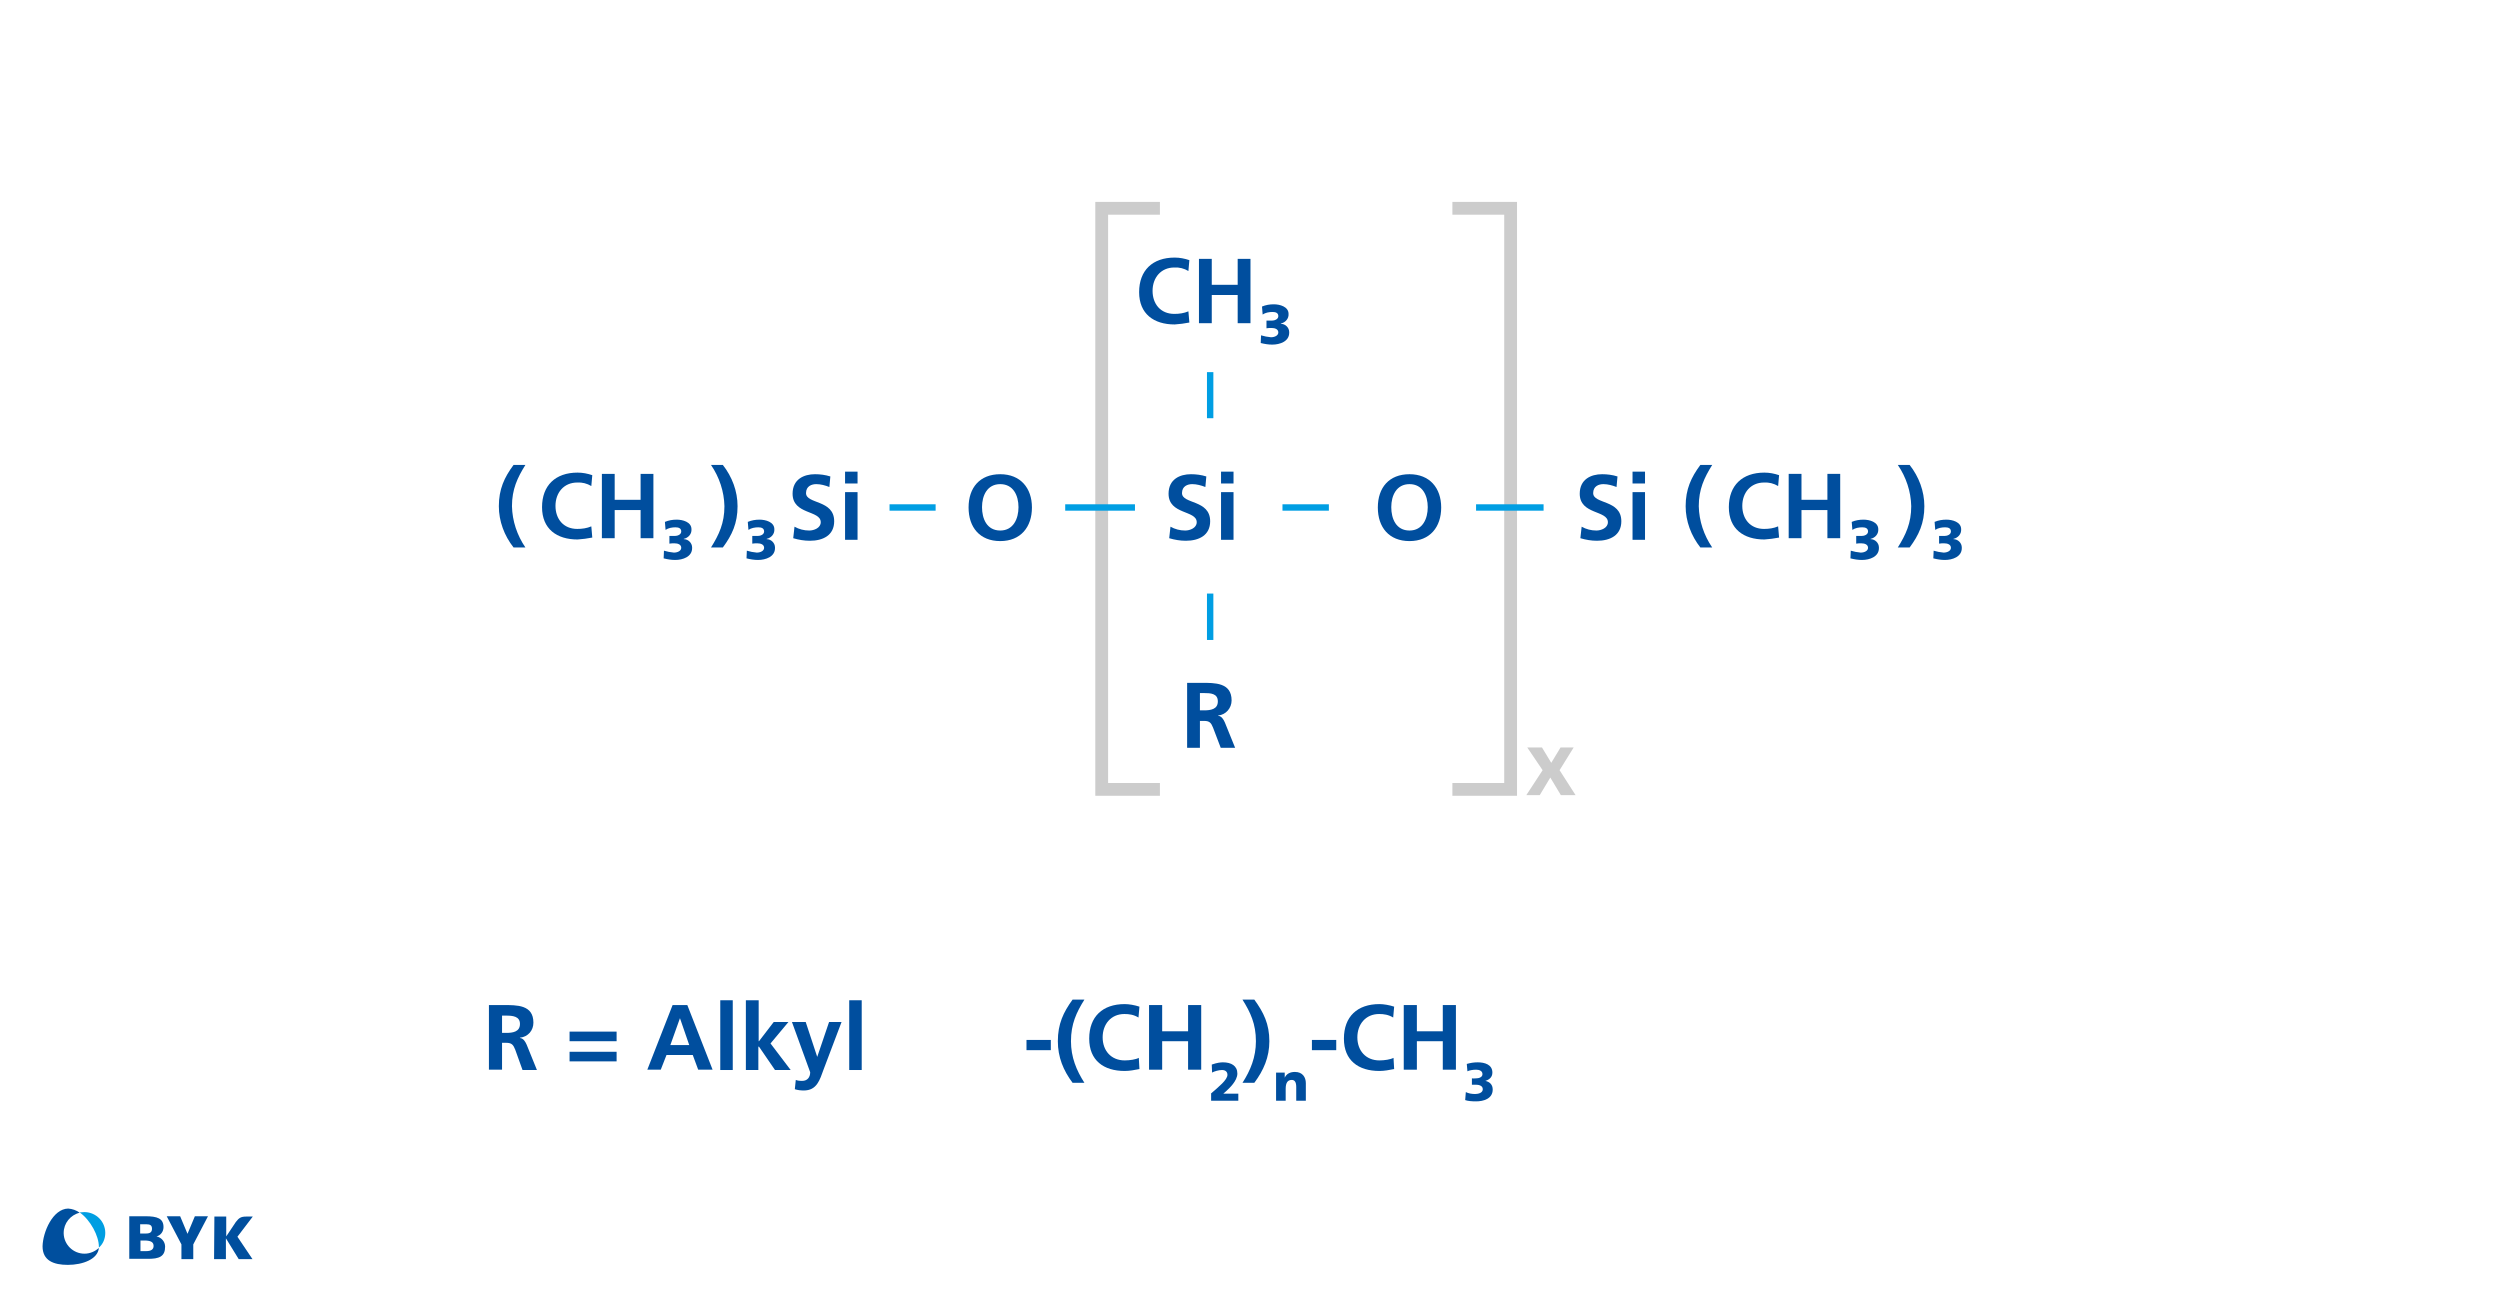 <?xml version="1.0" encoding="UTF-8"?>
<svg xmlns="http://www.w3.org/2000/svg" xmlns:xlink="http://www.w3.org/1999/xlink" version="1.1" id="Eintritt_Defoamer" x="0px" y="0px" viewBox="0 0 781.3 408.4" style="enable-background:new 0 0 781.3 408.4;" xml:space="preserve">
<style type="text/css">
	.st0{fill:#FFFFFF;}
	.st1{fill:#004E9E;}
	.st2{opacity:0.2;enable-background:new    ;}
	.st3{opacity:0.2;fill:none;stroke:#000000;stroke-width:4;stroke-miterlimit:10;enable-background:new    ;}
	.st4{fill:none;stroke:#009EE3;stroke-width:2;stroke-miterlimit:10;}
	.st5{fill:none;}
	.st6{enable-background:new    ;}
	.st7{fill:#004F9E;}
	.st8{fill:#009EE2;}
</style>
<rect class="st0" width="781.3" height="408.4"></rect>
<path class="st1" d="M185.1,168c-1.5,0.3-3.1,0.5-4.6,0.6c-6.5,0-11.1-3.3-11.1-10.1s4.2-10.8,11.1-10.8c1.6,0,3.1,0.3,4.6,0.8  l-0.3,3.4c-1.3-0.8-2.9-1.2-4.4-1.1c-4.2,0-6.8,3.2-6.8,7.3s2.5,7.2,6.8,7.2c1.5,0,3-0.2,4.4-0.8L185.1,168z"></path>
<path class="st1" d="M188.1,148.1h4v8.1h8.1v-8.1h4v20.1h-4v-8.8h-8.1v8.8h-4V148.1z"></path>
<path class="st1" d="M207.8,163.1c1.2-0.5,2.4-0.7,3.7-0.7c1.8,0,4.6,0.7,4.6,3c0.1,1.5-1,2.7-2.4,3v0.1c1.4,0,2.6,1.2,2.6,2.6  c0,0.1,0,0.1,0,0.2c0,2.7-2.9,3.7-5.3,3.7c-1.2,0-2.4-0.2-3.6-0.5l0.1-2.4c1,0.3,2,0.5,3.1,0.6c1.1,0,2.3-0.5,2.3-1.5  s-1-1.4-2.1-1.4c-0.5,0-1.1,0-1.6,0.1v-2.4h1.7c0.8,0,2-0.4,2-1.4s-0.8-1.3-1.8-1.3c-1.1,0-2.2,0.2-3.1,0.8L207.8,163.1z"></path>
<g>
	<path class="st1" d="M371.7,100.8c-1.5,0.3-3.1,0.5-4.6,0.6c-6.5,0-11.1-3.3-11.1-10.1s4.2-10.8,11.1-10.8c1.6,0,3.1,0.3,4.6,0.8   l-0.3,3.4c-1.3-0.8-2.9-1.2-4.4-1.1c-4.2,0-6.8,3.2-6.8,7.3s2.5,7.2,6.8,7.2c1.5,0,3-0.2,4.4-0.8L371.7,100.8z"></path>
	<path class="st1" d="M374.7,80.9h4V89h8.1v-8.1h4V101h-4v-8.8h-8.1v8.8h-4V80.9z"></path>
	<path class="st1" d="M394.4,95.8c1.2-0.5,2.4-0.7,3.7-0.7c1.8,0,4.6,0.7,4.6,3c0.1,1.5-1,2.7-2.4,3v0.1c1.4,0,2.6,1.2,2.6,2.6   c0,0.1,0,0.1,0,0.2c0,2.7-2.9,3.7-5.3,3.7c-1.2,0-2.4-0.2-3.6-0.5l0.1-2.4c1,0.3,2,0.5,3.1,0.6c1.1,0,2.3-0.5,2.3-1.5   s-1-1.4-2.1-1.4c-0.5,0-1.1,0-1.6,0.1v-2.4h1.7c0.8,0,2-0.4,2-1.4s-0.8-1.3-1.8-1.3c-1.1,0-2.2,0.2-3.1,0.8L394.4,95.8z"></path>
</g>
<path class="st1" d="M233.7,163.1c1.2-0.5,2.4-0.7,3.7-0.7c1.8,0,4.6,0.7,4.6,3c0.1,1.5-1,2.7-2.4,3v0.1c1.4,0,2.6,1.2,2.6,2.6  c0,0.1,0,0.1,0,0.2c0,2.7-2.9,3.7-5.3,3.7c-1.2,0-2.4-0.2-3.6-0.5l0.1-2.4c1,0.3,2,0.5,3.1,0.6c1.1,0,2.3-0.5,2.3-1.5  s-1-1.4-2.1-1.4c-0.5,0-1.1,0-1.6,0.1v-2.4h1.7c0.8,0,2-0.4,2-1.4s-0.8-1.3-1.8-1.3c-1.1,0-2.2,0.2-3.1,0.8L233.7,163.1z"></path>
<path class="st1" d="M259.2,152.2c-1.3-0.5-2.7-0.9-4.1-0.9s-3.2,0.6-3.2,2.8c0,3.5,8.8,2,8.8,8.8c0,4.4-3.5,6.1-7.6,6.1  c-1.8,0-3.5-0.3-5.2-0.8l0.4-3.6c1.4,0.8,3,1.2,4.6,1.2c1.5,0,3.6-0.8,3.6-2.6c0-3.8-8.8-2.3-8.8-8.9c0-4.5,3.5-6.1,7-6.1  c1.6,0,3.2,0.2,4.8,0.7L259.2,152.2z"></path>
<path class="st1" d="M264.1,147.4h3.9v3.7h-3.9V147.4z M264.1,153.8h3.9v14.9h-3.9V153.8z"></path>
<path class="st1" d="M376.7,152.2c-1.3-0.5-2.7-0.9-4.1-0.9s-3.2,0.6-3.2,2.8c0,3.5,8.8,2,8.8,8.8c0,4.4-3.5,6.1-7.6,6.1  c-1.8,0-3.5-0.3-5.2-0.8l0.4-3.6c1.4,0.8,3,1.2,4.6,1.2c1.5,0,3.6-0.8,3.6-2.6c0-3.8-8.8-2.3-8.8-8.9c0-4.5,3.5-6.1,7-6.1  c1.6,0,3.2,0.2,4.8,0.7L376.7,152.2z"></path>
<path class="st1" d="M381.6,147.4h3.9v3.7h-3.9V147.4z M381.6,153.8h3.9v14.9h-3.9V153.8z"></path>
<g>
	<path class="st1" d="M371,213.4h4.4c4.3,0,9.5-0.1,9.5,5.5c0,2.4-1.8,4.5-4.2,4.7v0.1c1.1,0.1,1.7,1.2,2.1,2.1l3.2,7.9h-4.5   l-2.4-6.3c-0.6-1.5-1.1-2.1-2.8-2.1H375v8.4h-4V213.4L371,213.4L371,213.4z M375,222h1.3c2,0,4.3-0.3,4.3-2.8s-2.3-2.6-4.3-2.6H375   V222z"></path>
</g>
<path class="st1" d="M312.6,148.2c6.3,0,9.9,4.3,9.9,10.4s-3.5,10.5-9.9,10.5s-9.9-4.3-9.9-10.5S306.2,148.2,312.6,148.2z   M312.6,165.8c4.1,0,5.7-3.7,5.7-7.3s-1.6-7.2-5.7-7.2s-5.7,3.6-5.7,7.2S308.4,165.8,312.6,165.8L312.6,165.8z"></path>
<path class="st1" d="M440.5,148.2c6.3,0,9.9,4.3,9.9,10.4s-3.5,10.5-9.9,10.5s-9.9-4.3-9.9-10.5S434.1,148.2,440.5,148.2z   M440.5,165.8c4.1,0,5.7-3.7,5.7-7.3s-1.6-7.2-5.7-7.2s-5.7,3.6-5.7,7.2S436.3,165.8,440.5,165.8L440.5,165.8z"></path>
<path class="st2" d="M477.3,233.6h4.6l2.9,4.8l2.9-4.8h4.1l-4.4,7.1l5,7.8h-4.6l-3.3-5.5l-3.3,5.5H477l5.1-7.8L477.3,233.6z"></path>
<path class="st1" d="M164.2,145.3c-2.5,4-4.2,7.6-4.2,12.9c0.1,4.6,1.6,9.1,4.2,12.9h-3.7c-2.9-3.7-4.6-8.2-4.6-12.9  c0-5.3,1.7-9,4.6-12.9H164.2L164.2,145.3z"></path>
<path class="st1" d="M222.2,171.1c2.5-4,4.2-7.6,4.2-12.9c-0.1-4.6-1.6-9.1-4.2-12.9h3.7c2.9,3.7,4.6,8.2,4.6,12.9  c0,5.3-1.7,9-4.6,12.9H222.2z"></path>
<path class="st1" d="M556,168c-1.5,0.3-3.1,0.5-4.6,0.6c-6.5,0-11.1-3.3-11.1-10.1s4.2-10.8,11.1-10.8c1.6,0,3.1,0.3,4.6,0.8  l-0.3,3.4c-1.3-0.8-2.9-1.2-4.4-1.1c-4.2,0-6.8,3.2-6.8,7.3s2.5,7.2,6.8,7.2c1.5,0,3-0.2,4.4-0.8L556,168z"></path>
<path class="st1" d="M559,148.1h4v8.1h8.1v-8.1h4v20.1h-4v-8.8H563v8.8h-4V148.1z"></path>
<path class="st1" d="M578.7,163.1c1.2-0.5,2.4-0.7,3.7-0.7c1.8,0,4.6,0.7,4.6,3c0.1,1.5-1,2.7-2.4,3v0.1c1.4,0,2.6,1.2,2.6,2.6  c0,0.1,0,0.1,0,0.2c0,2.7-2.9,3.7-5.3,3.7c-1.2,0-2.4-0.2-3.6-0.5l0.1-2.4c1,0.3,2,0.5,3.1,0.6c1.1,0,2.3-0.5,2.3-1.5  s-1-1.4-2.1-1.4c-0.5,0-1.1,0-1.6,0.1v-2.4h1.7c0.8,0,2-0.4,2-1.4s-0.8-1.3-1.8-1.3c-1.1,0-2.2,0.2-3.1,0.8L578.7,163.1z"></path>
<path class="st1" d="M604.6,163.1c1.2-0.5,2.4-0.7,3.7-0.7c1.8,0,4.6,0.7,4.6,3c0.1,1.5-1,2.7-2.4,3v0.1c1.4,0,2.6,1.2,2.6,2.6  c0,0.1,0,0.1,0,0.2c0,2.7-2.9,3.7-5.3,3.7c-1.2,0-2.4-0.2-3.6-0.5l0.1-2.4c1,0.3,2,0.5,3.1,0.6c1.1,0,2.3-0.5,2.3-1.5  s-1-1.4-2.1-1.4c-0.5,0-1.1,0-1.6,0.1v-2.4h1.7c0.8,0,2-0.4,2-1.4s-0.8-1.3-1.8-1.3c-1.1,0-2.2,0.2-3.1,0.8L604.6,163.1z"></path>
<path class="st1" d="M505.2,152.2c-1.3-0.5-2.7-0.9-4.1-0.9s-3.2,0.6-3.2,2.8c0,3.5,8.8,2,8.8,8.8c0,4.4-3.5,6.1-7.6,6.1  c-1.8,0-3.5-0.3-5.2-0.8l0.4-3.6c1.4,0.8,3,1.2,4.6,1.2c1.5,0,3.6-0.8,3.6-2.6c0-3.8-8.8-2.3-8.8-8.9c0-4.5,3.5-6.1,7-6.1  c1.6,0,3.2,0.2,4.8,0.7L505.2,152.2z"></path>
<path class="st1" d="M510.2,147.4h3.9v3.7h-3.9L510.2,147.4L510.2,147.4z M510.2,153.8h3.9v14.9h-3.9L510.2,153.8L510.2,153.8z"></path>
<path class="st1" d="M535.1,145.3c-2.5,4-4.2,7.6-4.2,12.9c0.1,4.6,1.6,9.1,4.2,12.9h-3.7c-2.9-3.7-4.6-8.2-4.6-12.9  c0-5.3,1.7-9,4.6-12.9H535.1z"></path>
<path class="st1" d="M593.1,171.1c2.5-4,4.2-7.6,4.2-12.9c-0.1-4.6-1.6-9.1-4.2-12.9h3.7c2.9,3.7,4.6,8.2,4.6,12.9  c0,5.3-1.7,9-4.6,12.9H593.1z"></path>
<polyline class="st3" points="362.5,65.1 344.3,65.1 344.3,246.7 362.5,246.7 "></polyline>
<polyline class="st3" points="453.9,246.7 472.1,246.7 472.1,65.1 453.9,65.1 "></polyline>
<line class="st4" x1="278" y1="158.6" x2="292.4" y2="158.6"></line>
<line class="st4" x1="400.8" y1="158.6" x2="415.3" y2="158.6"></line>
<line class="st4" x1="378.2" y1="130.7" x2="378.2" y2="116.3"></line>
<line class="st4" x1="378.2" y1="200" x2="378.2" y2="185.5"></line>
<line class="st4" x1="332.9" y1="158.6" x2="354.7" y2="158.6"></line>
<line class="st4" x1="461.3" y1="158.6" x2="482.4" y2="158.6"></line>
<rect x="115.3" y="295.9" class="st0" width="381.6" height="63.3"></rect>
<rect x="150.8" y="312.6" class="st5" width="486.3" height="33.4"></rect>
<g class="st6">
	<path class="st1" d="M152.8,314.1h4.4c4.4,0,9.5-0.1,9.5,5.5c0,2.4-1.6,4.4-4.2,4.7v0.1c1.1,0.1,1.7,1.2,2.1,2.1l3.2,7.9h-4.5   L161,328c-0.6-1.5-1.1-2.1-2.8-2.1h-1.3v8.4h-4.1V314.1z M156.9,322.8h1.3c2,0,4.3-0.3,4.3-2.8c0-2.4-2.3-2.6-4.3-2.6h-1.3V322.8z"></path>
	<path class="st1" d="M192.7,325.4h-14.7v-3h14.7V325.4z M192.7,331.7h-14.7v-3h14.7V331.7z"></path>
	<path class="st1" d="M210.2,314.1h4.6l7.9,20.2h-4.5l-1.7-4.6h-8.2l-1.8,4.6h-4.2L210.2,314.1z M212.5,318.2L212.5,318.2l-3,8.4   h5.9L212.5,318.2z"></path>
	<path class="st1" d="M225.1,312.6h3.9v21.8h-3.9V312.6z"></path>
	<path class="st1" d="M233.2,312.6h3.9v12.8h0.1l4.6-6h4.6l-5.6,6.7l6.3,8.3h-4.9l-5-7.3H237v7.3h-3.9V312.6z"></path>
	<path class="st1" d="M255.4,330.3L255.4,330.3l3.7-10.9h3.9l-5.6,14.8c-1.2,3.3-2.1,6.6-6.2,6.6c-0.9,0-1.9-0.1-2.8-0.4l0.3-2.9   c0.5,0.2,1,0.3,2,0.3c1.6,0,2.5-1.1,2.5-2.7l-5.7-15.7h4.3L255.4,330.3z"></path>
	<path class="st1" d="M265.4,312.6h3.9v21.8h-3.9V312.6z"></path>
	<path class="st1" d="M320.8,328.1V325h7.6v3.2H320.8z"></path>
	<path class="st1" d="M338.9,312.4c-2.5,4-4.2,7.6-4.2,13c0,5,1.7,9.1,4.2,13h-3.7c-2.9-3.9-4.6-8-4.6-13c0-5.4,1.7-9,4.6-13H338.9z   "></path>
	<path class="st1" d="M356.1,334.1c-1.5,0.3-3.1,0.6-4.6,0.6c-6.6,0-11.1-3.3-11.1-10.1c0-6.9,4.2-10.8,11.1-10.8   c1.3,0,3.1,0.3,4.6,0.8l-0.3,3.4c-1.5-0.9-2.9-1.1-4.4-1.1c-4.2,0-6.8,3.2-6.8,7.3c0,4.1,2.6,7.2,6.9,7.2c1.6,0,3.5-0.3,4.4-0.8   L356.1,334.1z"></path>
	<path class="st1" d="M359.1,314.1h4.1v8.2h8.1v-8.2h4.1v20.2h-4.1v-8.9h-8.1v8.9h-4.1V314.1z"></path>
</g>
<g class="st6">
	<path class="st1" d="M378.4,341.8c2.4-2.1,5.2-4.3,5.2-5.9c0-1-0.7-1.5-1.7-1.5c-1,0-2.4,0.4-3.1,0.8l-0.1-2.5   c1.7-0.6,2.8-0.7,3.5-0.7c2.6,0,4.5,1.1,4.5,3.5c0,2.3-2.5,4.6-3.6,5.6l-0.8,0.7h4.7v2.2h-8.5V341.8z"></path>
</g>
<g class="st6">
	<path class="st1" d="M388.3,338.4c2.5-3.9,4.2-8,4.2-13c0-5.4-1.7-9-4.2-13h3.7c2.9,4,4.7,7.6,4.7,13c0,5-1.8,9.1-4.7,13H388.3z"></path>
</g>
<g class="st6">
	<path class="st1" d="M398.7,335.2h2.8v1.6h0c0.6-1.3,1.8-1.8,3.2-1.8c2.4,0,3.4,1.7,3.4,3.5v5.5h-3v-4.3c0-1.7-0.6-2.2-1.4-2.2   c-1.3,0-1.9,0.9-1.9,2.8v3.7h-3V335.2z"></path>
</g>
<g class="st6">
	<path class="st1" d="M410,328.1V325h7.6v3.2H410z"></path>
	<path class="st1" d="M435.7,334.1c-1.5,0.3-3.1,0.6-4.6,0.6c-6.6,0-11.1-3.3-11.1-10.1c0-6.9,4.2-10.8,11.1-10.8   c1.3,0,3.1,0.3,4.6,0.8l-0.3,3.4c-1.5-0.9-2.9-1.1-4.4-1.1c-4.2,0-6.8,3.2-6.8,7.3c0,4.1,2.6,7.2,6.9,7.2c1.6,0,3.5-0.3,4.4-0.8   L435.7,334.1z"></path>
	<path class="st1" d="M438.7,314.1h4.1v8.2h8.1v-8.2h4.1v20.2h-4.1v-8.9h-8.1v8.9h-4.1V314.1z"></path>
</g>
<g class="st6">
	<path class="st1" d="M458.4,332.5c1.1-0.3,2.1-0.5,3.4-0.5c2.2,0,4.6,0.7,4.6,3.2c0,1.4-0.9,2.2-2.2,2.6v0c1.4,0.3,2.3,1.2,2.3,2.7   c0,2.9-2.9,3.7-5.2,3.7c-1.3,0-2.6-0.1-3.4-0.4l0.2-2.5c0.8,0.4,1.8,0.6,2.9,0.6c0.9,0,2.4-0.3,2.4-1.5c0-1.2-1.4-1.4-2.1-1.4   c-0.5,0-0.9,0-1.3,0V337c0.5,0.1,0.9,0,1.4,0c0.7,0,1.9-0.3,1.9-1.3c0-1.1-1.1-1.4-2-1.4c-1,0-2.1,0.2-2.7,0.5L458.4,332.5z"></path>
</g>
<g>
	<rect y="374" class="st0" width="85.9" height="34.4"></rect>
	<g>
		<path class="st7" d="M48,389.4c0,1-0.7,1.6-2.3,1.6h-1.8v-3.3h1.8C47.3,387.8,48,388.3,48,389.4z M47.5,384c0,1-0.5,1.5-1.9,1.5    h-1.8v-2.9h1.9C47,382.6,47.5,383,47.5,384z M51.6,389.6c0-1.6-1.2-2.9-2.7-3.2c1.3-0.3,2.2-1.5,2.2-2.9c0-2.7-1.9-3.4-5.7-3.4h-5    v13.3h5.5C49.9,393.5,51.6,392.6,51.6,389.6L51.6,389.6z"></path>
		<polygon class="st7" points="65,380.1 60.9,380.1 58.6,385.6 56.3,380.1 52.1,380.1 56.7,388.9 56.7,393.5 60.4,393.5 60.4,388.9       "></polygon>
		<path class="st7" d="M66.9,393.5h3.7V387l4,6.5h4.3l-4.7-7l4.8-6.3h-2c-1.7,0-2.3,0.4-3.3,1.7l-3,4.5v-6.2H67L66.9,393.5    L66.9,393.5z"></path>
	</g>
	<g>
		<path class="st8" d="M32.9,385.3c0-3.5-2.8-6.4-6.4-6.5h-0.1c-0.5,0-1,0.1-1.5,0.1c3.4,2.4,6,7.4,6,10.7v0.3    C32.2,388.8,32.9,387.1,32.9,385.3z"></path>
		<path class="st7" d="M13.3,389.5c0,4.5,3.5,5.8,7.9,5.8c4.7,0,9.4-1.8,9.7-5.3c-1.2,1.1-2.8,1.8-4.5,1.8c-3.5,0-6.4-2.8-6.5-6.3    c0-0.1,0-0.1,0-0.2c0-3,2.1-5.6,5-6.3c-1.1-0.8-2.3-1.2-3.6-1.3C16.5,377.8,13.4,385,13.3,389.5L13.3,389.5L13.3,389.5z"></path>
	</g>
</g>
</svg>

